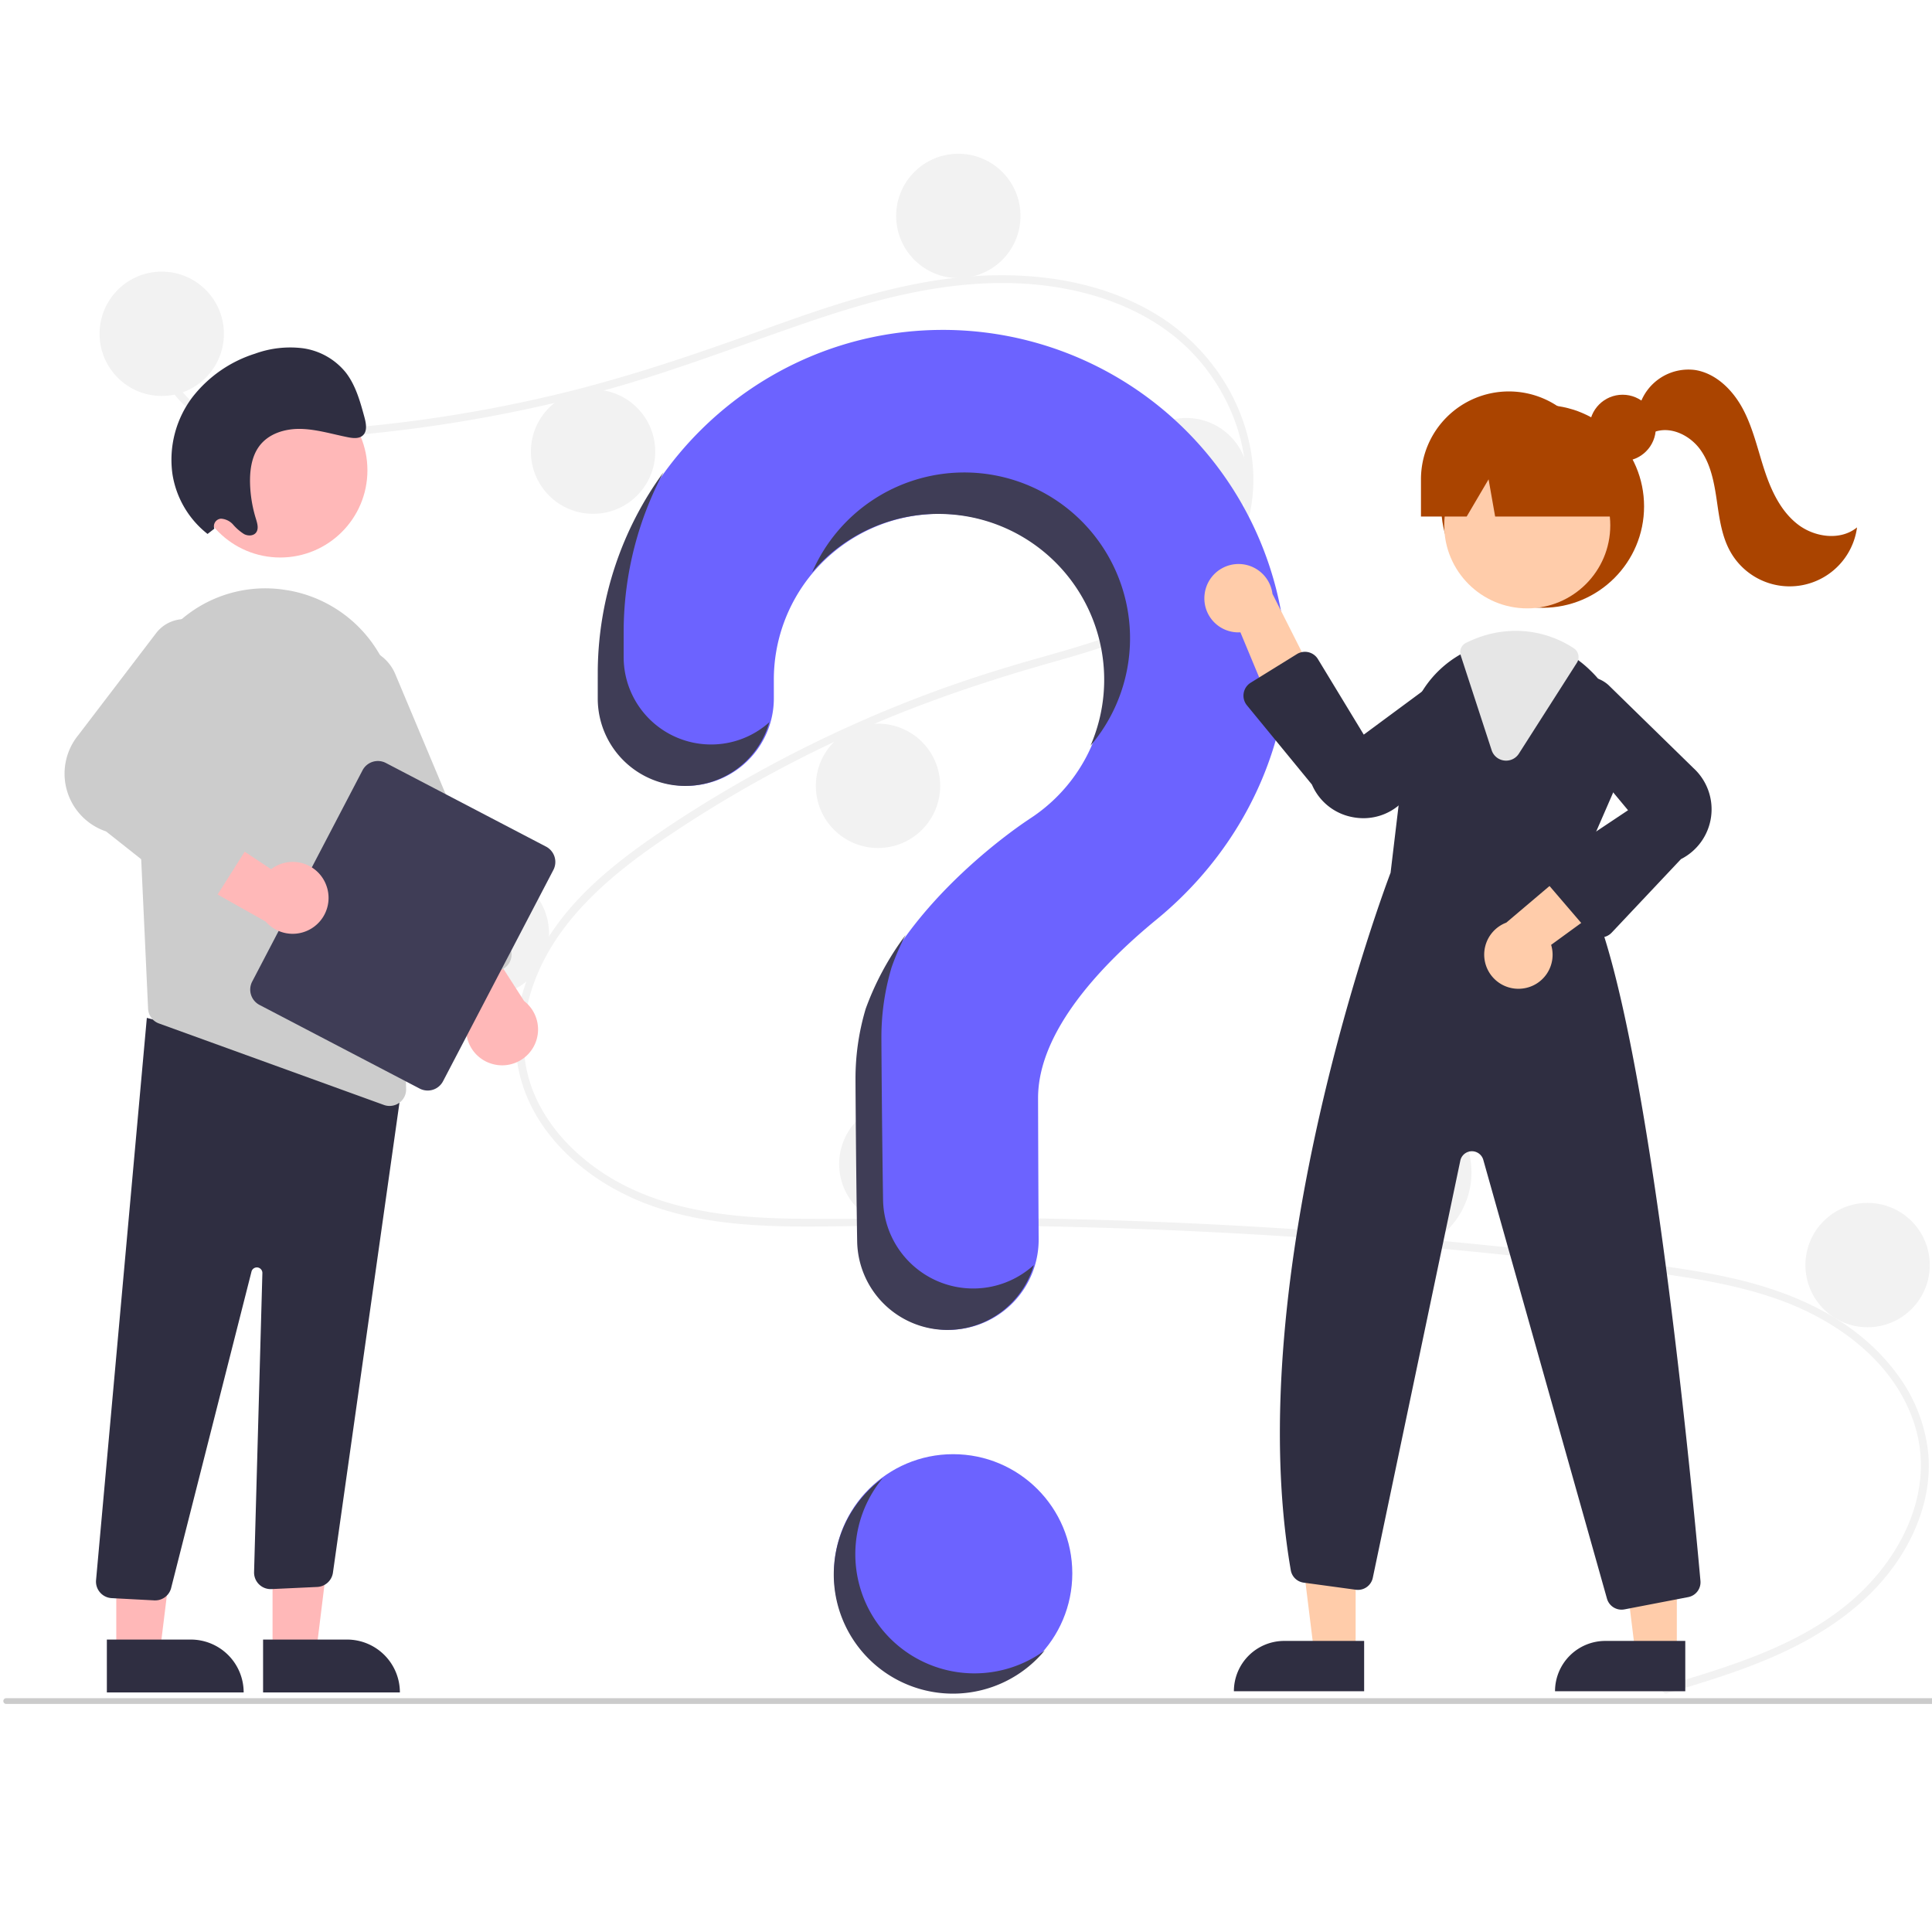 <?xml version="1.0" encoding="UTF-8" standalone="no"?>
<svg
   data-name="Layer 1"
   width="600"
   height="600"
   viewBox="0 0 600 600"
   version="1.1"
   id="svg35"
   sodipodi:docname="undraw_questions_re_1fy7.svg"
   inkscape:version="1.3 (0e150ed6c4, 2023-07-21)"
   inkscape:export-filename="undraw_questions_re_1fy7.png"
   inkscape:export-xdpi="80.015617"
   inkscape:export-ydpi="80.015617"
   xmlns:inkscape="http://www.inkscape.org/namespaces/inkscape"
   xmlns:sodipodi="http://sodipodi.sourceforge.net/DTD/sodipodi-0.dtd"
   xmlns="http://www.w3.org/2000/svg"
   xmlns:svg="http://www.w3.org/2000/svg">
  <defs
     id="defs35" />
  <sodipodi:namedview
     id="namedview35"
     pagecolor="#ffffff"
     bordercolor="#666666"
     borderopacity="1.0"
     inkscape:showpageshadow="2"
     inkscape:pageopacity="0.0"
     inkscape:pagecheckerboard="0"
     inkscape:deskcolor="#d1d1d1"
     inkscape:zoom="0.71491276"
     inkscape:cx="97.214659"
     inkscape:cy="410.5396"
     inkscape:window-width="1920"
     inkscape:window-height="1017"
     inkscape:window-x="-8"
     inkscape:window-y="-8"
     inkscape:window-maximized="1"
     inkscape:current-layer="svg35" />
  <circle
     cx="296.006"
     cy="488.616"
     r="37.007"
     fill="#6c63ff"
     id="circle1-2"
     style="stroke-width:0.805" />
  <path
     d="m 517.089,523.544 c 20.703,-6.218 42.714,-12.701 59.134,-27.483 14.672,-13.208 24.578,-33.378 18.499,-53.187 -6.066,-19.768 -24.235,-32.949 -42.994,-39.505 -10.64,-3.718 -21.771,-5.781 -32.897,-7.402 -12.096,-1.762 -24.245,-3.205 -36.388,-4.594 q -73.755,-8.436 -148.064,-10.306 c -24.444,-0.616 -48.885,-0.601 -73.332,-0.246 -21.834,0.317 -44.829,0.309 -65.084,-8.97 -15.751,-7.216 -30.047,-20.345 -34.435,-37.597 -5.066,-19.915 4.278,-40.196 17.683,-54.619 7.066,-7.603 15.324,-14.001 23.842,-19.885 9.242,-6.383 18.806,-12.314 28.577,-17.85 a 397.935,397.935 0 0 1 60.15,-27.73 c 10.254,-3.728 20.66,-6.945 31.156,-9.913 8.863,-2.506 17.754,-5.015 26.32,-8.429 16.559,-6.6 32.31,-17.779 36.52,-36.107 3.991,-17.37 -2.738,-36.227 -14.533,-49.131 C 357.596,95.658 337.019,89.114 317.293,88.055 c -22.147,-1.189 -43.783,4.354 -64.599,11.388 -22.202,7.503 -43.925,16.13 -66.595,22.207 a 448.075,448.075 0 0 1 -68.54,12.741 c -11.329,1.206 -23.001,2.569 -34.398,1.645 -9.551,-0.774 -19.054,-3.583 -26.093,-10.362 -6.036,-5.812 -9.631,-13.8 -8.395,-22.23 0.225,-1.531 2.55,-0.88 2.327,0.642 -1.505,10.262 5.471,19.717 14.066,24.561 9.934,5.598 22.023,5.606 33.083,4.965 a 432.682,432.682 0 0 0 71.21,-10.294 c 23.003,-5.254 45.184,-12.765 67.34,-20.788 21.043,-7.62 42.556,-15.057 65.036,-16.707 19.506,-1.432 40.025,1.41 57.019,11.603 14.935,8.959 25.917,23.9 29.416,41.044 3.419,16.753 -1.316,33.616 -13.998,45.307 -13.131,12.105 -31.135,17.28 -47.913,22.046 -21.281,6.045 -42.106,13.112 -62.263,22.287 a 390.847,390.847 0 0 0 -58.568,32.927 c -17.897,12.23 -35.56,27.619 -41.22,49.438 -2.637,10.163 -2.15,20.943 2.262,30.543 3.923,8.536 10.383,15.716 17.91,21.254 17.957,13.214 40.589,15.927 62.28,16.196 24.362,0.303 48.724,-0.519 73.093,-0.119 q 74.496,1.223 148.687,9.069 18.59,1.968 37.134,4.35 c 11.12,1.429 22.276,2.848 33.209,5.386 19.439,4.512 38.354,13.187 50.436,29.669 a 49.332,49.332 0 0 1 9.611,24.494 c 0.846,9.271 -1.424,18.559 -5.616,26.807 -9.278,18.255 -26.656,29.865 -45.111,37.494 -9.885,4.086 -20.138,7.181 -30.371,10.254 -1.491,0.448 -2.128,-1.881 -0.642,-2.327 z"
     fill="#f2f2f2"
     id="path1-9"
     style="stroke-width:0.805" />
  <circle
     cx="50.23"
     cy="103.661"
     r="19.308"
     fill="#f2f2f2"
     id="circle2"
     style="stroke-width:0.805" />
  <circle
     cx="184.18"
     cy="140.266"
     r="19.308"
     fill="#f2f2f2"
     id="circle3"
     style="stroke-width:0.805" />
  <circle
     cx="297.615"
     cy="67.056"
     r="19.308"
     fill="#f2f2f2"
     id="circle4-4"
     style="stroke-width:0.805" />
  <circle
     cx="368.411"
     cy="149.115"
     r="19.308"
     fill="#f2f2f2"
     id="circle5-7"
     style="stroke-width:0.805" />
  <circle
     cx="272.675"
     cy="244.047"
     r="19.308"
     fill="#f2f2f2"
     id="circle6"
     style="stroke-width:0.805" />
  <circle
     cx="151.195"
     cy="289.904"
     r="19.308"
     fill="#f2f2f2"
     id="circle7"
     style="stroke-width:0.805" />
  <circle
     cx="279.916"
     cy="361.504"
     r="19.308"
     fill="#f2f2f2"
     id="circle8"
     style="stroke-width:0.805" />
  <circle
     cx="431.787"
     cy="364.073"
     r="25.195"
     fill="#f2f2f2"
     id="circle9"
     style="stroke-width:1.05" />
  <circle
     cx="579.996"
     cy="392.88"
     r="19.308"
     fill="#f2f2f2"
     id="circle10"
     style="stroke-width:0.805" />
  <path
     d="m 292.042,102.457 c -57.837,0.409 -105.194,47.409 -106.015,105.242 -0.008,0.534 -0.011,4.288 -0.011,9.199 a 27.15,27.15 0 0 0 27.147,27.149 h 5e-5 a 27.167,27.167 0 0 0 27.161,-27.19 c -0.002,-3.34 -0.004,-5.652 -0.004,-5.794 a 51.489,51.489 0 1 1 79.26,43.346 l 0.01,0.011 c 0,0 -38.639,24.875 -50.419,58.999 h 0.01 a 75.626,75.626 0 0 0 -3.116,21.535 c 0,2.997 0.176,29.221 0.517,50.505 a 27.986,27.986 0 0 0 27.989,27.532 h 5e-5 a 27.993,27.993 0 0 0 27.992,-28.166 c -0.118,-19.492 -0.182,-42.19 -0.182,-43.837 0,-20.953 20.213,-41.83 36.817,-55.444 19.12,-15.677 32.878,-37.042 38.405,-61.141 a 69.8,69.8 0 0 0 2.011,-15.152 106.798,106.798 0 0 0 -107.569,-106.795 z"
     fill="#6c63ff"
     id="path10-0"
     style="stroke-width:0.805" />
  <path
     d="M 600.079,529.162 H 1.881 a 0.846,0.883 0 0 1 0,-1.766 H 600.079 a 0.846,0.883 0 0 1 0,1.766 z"
     fill="#3f3d56"
     id="path11-0"
     style="fill:#cbcbcb;fill-opacity:1;stroke-width:0.726" />
  <circle
     cx="479.087"
     cy="157.258"
     r="31.494"
     fill="#2f2e41"
     id="circle11"
     style="fill:#aa4400;stroke-width:1.05" />
  <polygon
     points="560.753,582.129 554.92,534.841 573.015,534.841 573.012,582.129 "
     fill="#a0616a"
     id="polygon11-9"
     transform="matrix(1.05,0,0,1.05,-180.659,-97.839)"
     style="fill:#ffccaa" />
  <path
     d="m 398.826,509.603 h 24.821 v 15.628 h -40.45 v 0 a 15.628,15.628 0 0 1 15.628,-15.628 z"
     fill="#2f2e41"
     id="path12-6"
     style="stroke-width:1.05" />
  <polygon
     points="655.753,582.129 649.92,534.841 668.015,534.841 668.012,582.129 "
     fill="#a0616a"
     id="polygon12-9"
     transform="matrix(1.05,0,0,1.05,-180.659,-97.839)"
     style="fill:#ffccaa" />
  <path
     d="m 498.557,509.603 h 24.821 v 15.628 h -40.45 v 0 a 15.628,15.628 0 0 1 15.628,-15.628 z"
     fill="#2f2e41"
     id="path13-0"
     style="stroke-width:1.05" />
  <circle
     cx="474.301"
     cy="163.152"
     r="25.784"
     fill="#a0616a"
     id="circle13"
     style="fill:#ffccaa;stroke-width:1.05" />
  <path
     d="m 489.669,272.117 11.537,-26.508 a 32.945,32.945 0 0 0 -7.296,-37.373 33.461,33.461 0 0 0 -3.223,-2.803 32.476,32.476 0 0 0 -19.935,-6.897 33.782,33.782 0 0 0 -14.067,3.128 c -0.378,0.168 -0.745,0.346 -1.124,0.525 -0.724,0.346 -1.438,0.724 -2.131,1.113 a 33.256,33.256 0 0 0 -16.482,25.069 l -5.092,42.664 c -1.28,3.349 -46.968,124.286 -30.99,216.616 a 4.689,4.689 0 0 0 4.01,3.853 l 16.199,2.205 a 4.721,4.721 0 0 0 5.259,-3.706 l 27.179,-129.556 a 3.678,3.678 0 0 1 7.138,-0.241 l 38.402,136.243 a 4.694,4.694 0 0 0 4.525,3.443 5.377,5.377 0 0 0 0.913,-0.084 l 19.788,-3.811 a 4.694,4.694 0 0 0 3.811,-5.05 C 525.184,458.52 509.73,296.084 489.669,272.117 Z"
     fill="#2f2e41"
     id="path14-2"
     style="stroke-width:1.05" />
  <path
     d="m 374.097,184.61 a 10.557,10.557 0 0 0 11.122,11.761 l 14.413,34.635 10.902,-16.161 -15.358,-30.413 a 10.614,10.614 0 0 0 -21.079,0.177 z"
     fill="#a0616a"
     id="path15-4"
     style="fill:#ffccaa;stroke-width:1.05" />
  <path
     d="m 472.871,306.992 a 10.557,10.557 0 0 0 8.846,-13.556 l 30.324,-22.086 -18.256,-6.837 -25.997,22.022 a 10.614,10.614 0 0 0 5.084,20.457 z"
     fill="#a0616a"
     id="path16-1"
     style="fill:#ffccaa;stroke-width:1.05" />
  <path
     d="m 423.438,254.097 a 17.906,17.906 0 0 1 -3.463,-0.342 17.117,17.117 0 0 1 -12.543,-10.095 l -20.192,-24.621 a 4.725,4.725 0 0 1 1.166,-7.013 l 14.366,-8.893 a 4.724,4.724 0 0 1 6.525,1.564 l 14.232,23.446 27.254,-20.142 a 10.206,10.206 0 0 1 11.873,16.337 l -27.202,24.814 a 17.062,17.062 0 0 1 -12.016,4.945 z"
     fill="#2f2e41"
     id="path17-2"
     style="stroke-width:1.05" />
  <path
     d="m 497.081,291.126 c -0.037,0 -0.074,0 -0.111,-9.1e-4 a 4.732,4.732 0 0 1 -3.476,-1.648 l -12.772,-14.9 a 4.724,4.724 0 0 1 0.966,-7.005 l 23.916,-15.944 -21.666,-26.048 a 10.205,10.205 0 0 1 15.629,-12.789 l 26.333,25.733 a 17.348,17.348 0 0 1 -3.858,28.282 l -21.522,22.837 a 4.732,4.732 0 0 1 -3.438,1.483 z"
     fill="#2f2e41"
     id="path18-0"
     style="stroke-width:1.05" />
  <path
     d="m 467.745,236.223 a 4.863,4.863 0 0 1 -0.613,-0.039 4.683,4.683 0 0 1 -3.895,-3.222 l -9.598,-29.425 a 3.236,3.236 0 0 1 1.673,-3.91 l 0.311,-0.147 c 0.282,-0.134 0.562,-0.267 0.848,-0.394 a 34.196,34.196 0 0 1 14.28,-3.174 32.887,32.887 0 0 1 18.016,5.414 3.286,3.286 0 0 1 0.946,4.508 l -18.004,28.205 a 4.677,4.677 0 0 1 -3.965,2.183 z"
     fill="#e6e6e6"
     id="path19-3"
     style="stroke-width:1.05" />
  <circle
     cx="503.917"
     cy="132.893"
     r="10.306"
     fill="#2f2e41"
     id="circle19"
     style="fill:#aa4400;stroke-width:1.05" />
  <path
     d="m 468.589,121.565 v 0 a 27.295,27.295 0 0 0 -27.295,27.295 v 11.548 h 14.203 l 6.793,-11.548 2.038,11.548 h 43.103 l -11.548,-11.548 a 27.295,27.295 0 0 0 -27.295,-27.295 z"
     fill="#2f2e41"
     id="path20-9"
     style="fill:#aa4400;stroke-width:1.05" />
  <path
     d="m 509.214,125.834 a 15.904,15.904 0 0 1 17.302,-10.913 c 6.568,1.098 11.76,6.377 14.854,12.273 3.094,5.896 4.523,12.495 6.603,18.821 2.08,6.325 5.03,12.685 10.281,16.78 5.251,4.095 13.309,5.205 18.466,0.993 a 21.12,21.12 0 0 1 -39.343,7.539 c -2.721,-4.841 -3.424,-10.516 -4.231,-16.011 -0.807,-5.495 -1.855,-11.18 -5.104,-15.684 -3.249,-4.504 -9.33,-7.446 -14.491,-5.394 z"
     fill="#2f2e41"
     id="path21-2"
     style="fill:#aa4400;stroke-width:1.05" />
  <path
     d="m 220.828,231.206 v 0 a 27.15,27.15 0 0 1 -27.147,-27.149 c -3.9e-4,-4.91 0.003,-8.665 0.011,-9.199 a 105.798,105.798 0 0 1 12.356,-48.197 106.036,106.036 0 0 0 -20.401,61.069 c -0.008,0.534 -0.011,4.288 -0.011,9.199 a 27.15,27.15 0 0 0 27.147,27.149 v 0 a 27.17,27.17 0 0 0 26.137,-19.783 27.049,27.049 0 0 1 -18.091,6.911 z"
     fill="#3f3d56"
     id="path22-2"
     style="stroke-width:0.805" />
  <path
     d="m 293.882,159.662 a 51.491,51.491 0 0 1 44.778,71.933 51.486,51.486 0 1 0 -86.424,-53.89 51.384,51.384 0 0 1 41.646,-18.043 z"
     fill="#3f3d56"
     id="path23-2"
     style="stroke-width:0.805" />
  <path
     d="m 302.234,400.151 v 0 a 27.986,27.986 0 0 1 -27.989,-27.532 c -0.341,-21.284 -0.517,-47.508 -0.517,-50.505 a 75.626,75.626 0 0 1 3.116,-21.535 h -0.01 a 76.483,76.483 0 0 1 4.42,-10.218 88.534,88.534 0 0 0 -12.465,23.09 h 0.01 a 75.626,75.626 0 0 0 -3.116,21.535 c 0,2.997 0.176,29.221 0.517,50.505 a 27.986,27.986 0 0 0 27.989,27.532 v 0 a 27.999,27.999 0 0 0 26.872,-20.152 27.884,27.884 0 0 1 -18.827,7.279 z"
     fill="#3f3d56"
     id="path24-2"
     style="stroke-width:0.805" />
  <polygon
     points="144.633,535.296 126.538,535.297 126.541,582.585 138.8,582.584 "
     fill="#ffb8b8"
     id="polygon24"
     transform="matrix(1.103,0,0,1.103,-54.931,-129.34)" />
  <path
     d="M 124.188,525.597 H 81.702 l -7.6e-4,-16.415 h 26.071 a 16.415,16.415 0 0 1 16.416,16.414 v 0 z"
     fill="#2f2e41"
     id="path25-8"
     style="stroke-width:1.103" />
  <polygon
     points="100.633,535.296 82.538,535.297 82.541,582.585 94.8,582.584 "
     fill="#ffb8b8"
     id="polygon25"
     transform="matrix(1.103,0,0,1.103,-54.931,-129.34)" />
  <path
     d="m 75.672,525.597 h -42.486 l -7.4e-4,-16.415 h 26.071 a 16.415,16.415 0 0 1 16.416,16.414 v 0 z"
     fill="#2f2e41"
     id="path26-0"
     style="stroke-width:1.103" />
  <path
     d="m 47.896,497.01 -13.204,-0.695 a 5.153,5.153 0 0 1 -4.872,-5.477 l 15.782,-174.732 72.677,19.611 7.002,-1.91 -21.897,154.685 a 5.178,5.178 0 0 1 -4.806,4.349 l -14.234,0.663 a 5.154,5.154 0 0 1 -5.438,-5.288 l 2.579,-92.839 a 1.718,1.718 0 0 0 -3.4,-0.397 l -24.872,97.929 a 5.123,5.123 0 0 1 -5.038,4.108 c -0.092,0 -0.186,0 -0.279,0 z"
     fill="#2f2e41"
     id="path27-9"
     style="stroke-width:1.103" />
  <circle
     cx="87.026"
     cy="146.056"
     r="27.082"
     fill="#ffb8b8"
     id="circle27"
     style="stroke-width:1.103" />
  <path
     d="m 41.936,225.622 2.978,64.249 1.076,23.375 a 5.119,5.119 0 0 0 3.39,4.604 l 69.837,25.299 a 4.937,4.937 0 0 0 1.764,0.309 5.12,5.12 0 0 0 5.142,-5.28 L 123.261,222.656 A 40.721,40.721 0 0 0 89.361,183.316 c -0.675,-0.103 -1.363,-0.206 -2.05,-0.298 a 39.97,39.97 0 0 0 -32.159,10.41 41.058,41.058 0 0 0 -13.216,32.193 z"
     fill="#cccccc"
     id="path28-5"
     style="stroke-width:1.103" />
  <path
     d="m 152.579,330.327 a 11.097,11.097 0 0 1 -5.92,-16.79 l -23.683,-31.492 20.437,-1.265 19.356,30.099 a 11.149,11.149 0 0 1 -10.19,19.447 z"
     fill="#ffb8b8"
     id="path29-6"
     style="stroke-width:1.103" />
  <path
     d="m 135.927,307.839 a 5.121,5.121 0 0 1 -2.802,-2.777 L 97.446,220.054 a 13.743,13.743 0 1 1 25.344,-10.637 l 35.68,85.009 a 5.159,5.159 0 0 1 -2.757,6.746 l -15.84,6.648 a 5.118,5.118 0 0 1 -3.945,0.019 z"
     fill="#cccccc"
     id="path30-5"
     style="stroke-width:1.103" />
  <path
     d="M 78.319,304.84 112.588,239.223 a 5.379,5.379 0 0 1 7.25,-2.275 l 49.742,25.979 a 5.379,5.379 0 0 1 2.275,7.25 l -34.269,65.617 a 5.379,5.379 0 0 1 -7.25,2.275 l -49.742,-25.979 a 5.379,5.379 0 0 1 -2.275,-7.25 z"
     fill="#3f3d56"
     id="path31-5"
     style="stroke-width:1.103" />
  <path
     d="m 101.301,274.861 a 11.097,11.097 0 0 0 -17.11,-4.918 l -32.835,-21.782 -0.056,20.476 31.189,17.545 a 11.149,11.149 0 0 0 18.811,-11.321 z"
     fill="#ffb8b8"
     id="path32-9"
     style="stroke-width:1.103" />
  <path
     d="m 59.787,279.466 -26.835,-21.257 a 18.925,18.925 0 0 1 -8.626,-29.921 l 24.365,-31.932 a 11.132,11.132 0 0 1 18.888,11.34 l -19.279,31.536 28.331,13.438 a 5.153,5.153 0 0 1 2.148,7.409 l -11.436,18.099 a 5.163,5.163 0 0 1 -3.492,2.328 c -0.028,0 -0.057,0.015 -0.085,0.015 a 5.178,5.178 0 0 1 -3.98,-1.054 z"
     fill="#cccccc"
     id="path33-3"
     style="stroke-width:1.103" />
  <path
     d="m 66.562,164.191 a 2.354,2.354 0 0 1 2.047,-3.108 5.437,5.437 0 0 1 3.833,1.891 15.253,15.253 0 0 0 3.386,2.908 c 1.31,0.66 3.087,0.566 3.834,-0.693 0.701,-1.182 0.221,-2.765 -0.204,-4.139 a 40.696,40.696 0 0 1 -1.797,-10.773 c -0.122,-4.08 0.453,-8.338 2.712,-11.521 2.915,-4.107 8.128,-5.666 13.061,-5.553 4.933,0.113 9.787,1.636 14.673,2.599 1.687,0.332 3.67,0.502 4.798,-0.805 1.2,-1.39 0.759,-3.64 0.249,-5.517 -1.324,-4.871 -2.729,-9.907 -5.806,-13.841 a 20.838,20.838 0 0 0 -13.299,-7.487 31.909,31.909 0 0 0 -14.844,1.685 39.801,39.801 0 0 0 -19.498,13.583 32.237,32.237 0 0 0 -6.151,23.817 29.404,29.404 0 0 0 10.901,18.585 z"
     fill="#2f2e41"
     id="path34"
     style="stroke-width:1.103" />
  <path
     d="m 287.853,516.596 a 37.002,37.002 0 0 1 -13.733,-57.513 37.005,37.005 0 1 0 50.337,53.471 36.982,36.982 0 0 1 -36.604,4.043 z"
     fill="#3f3d56"
     id="path35"
     style="stroke-width:0.805" />
</svg>
